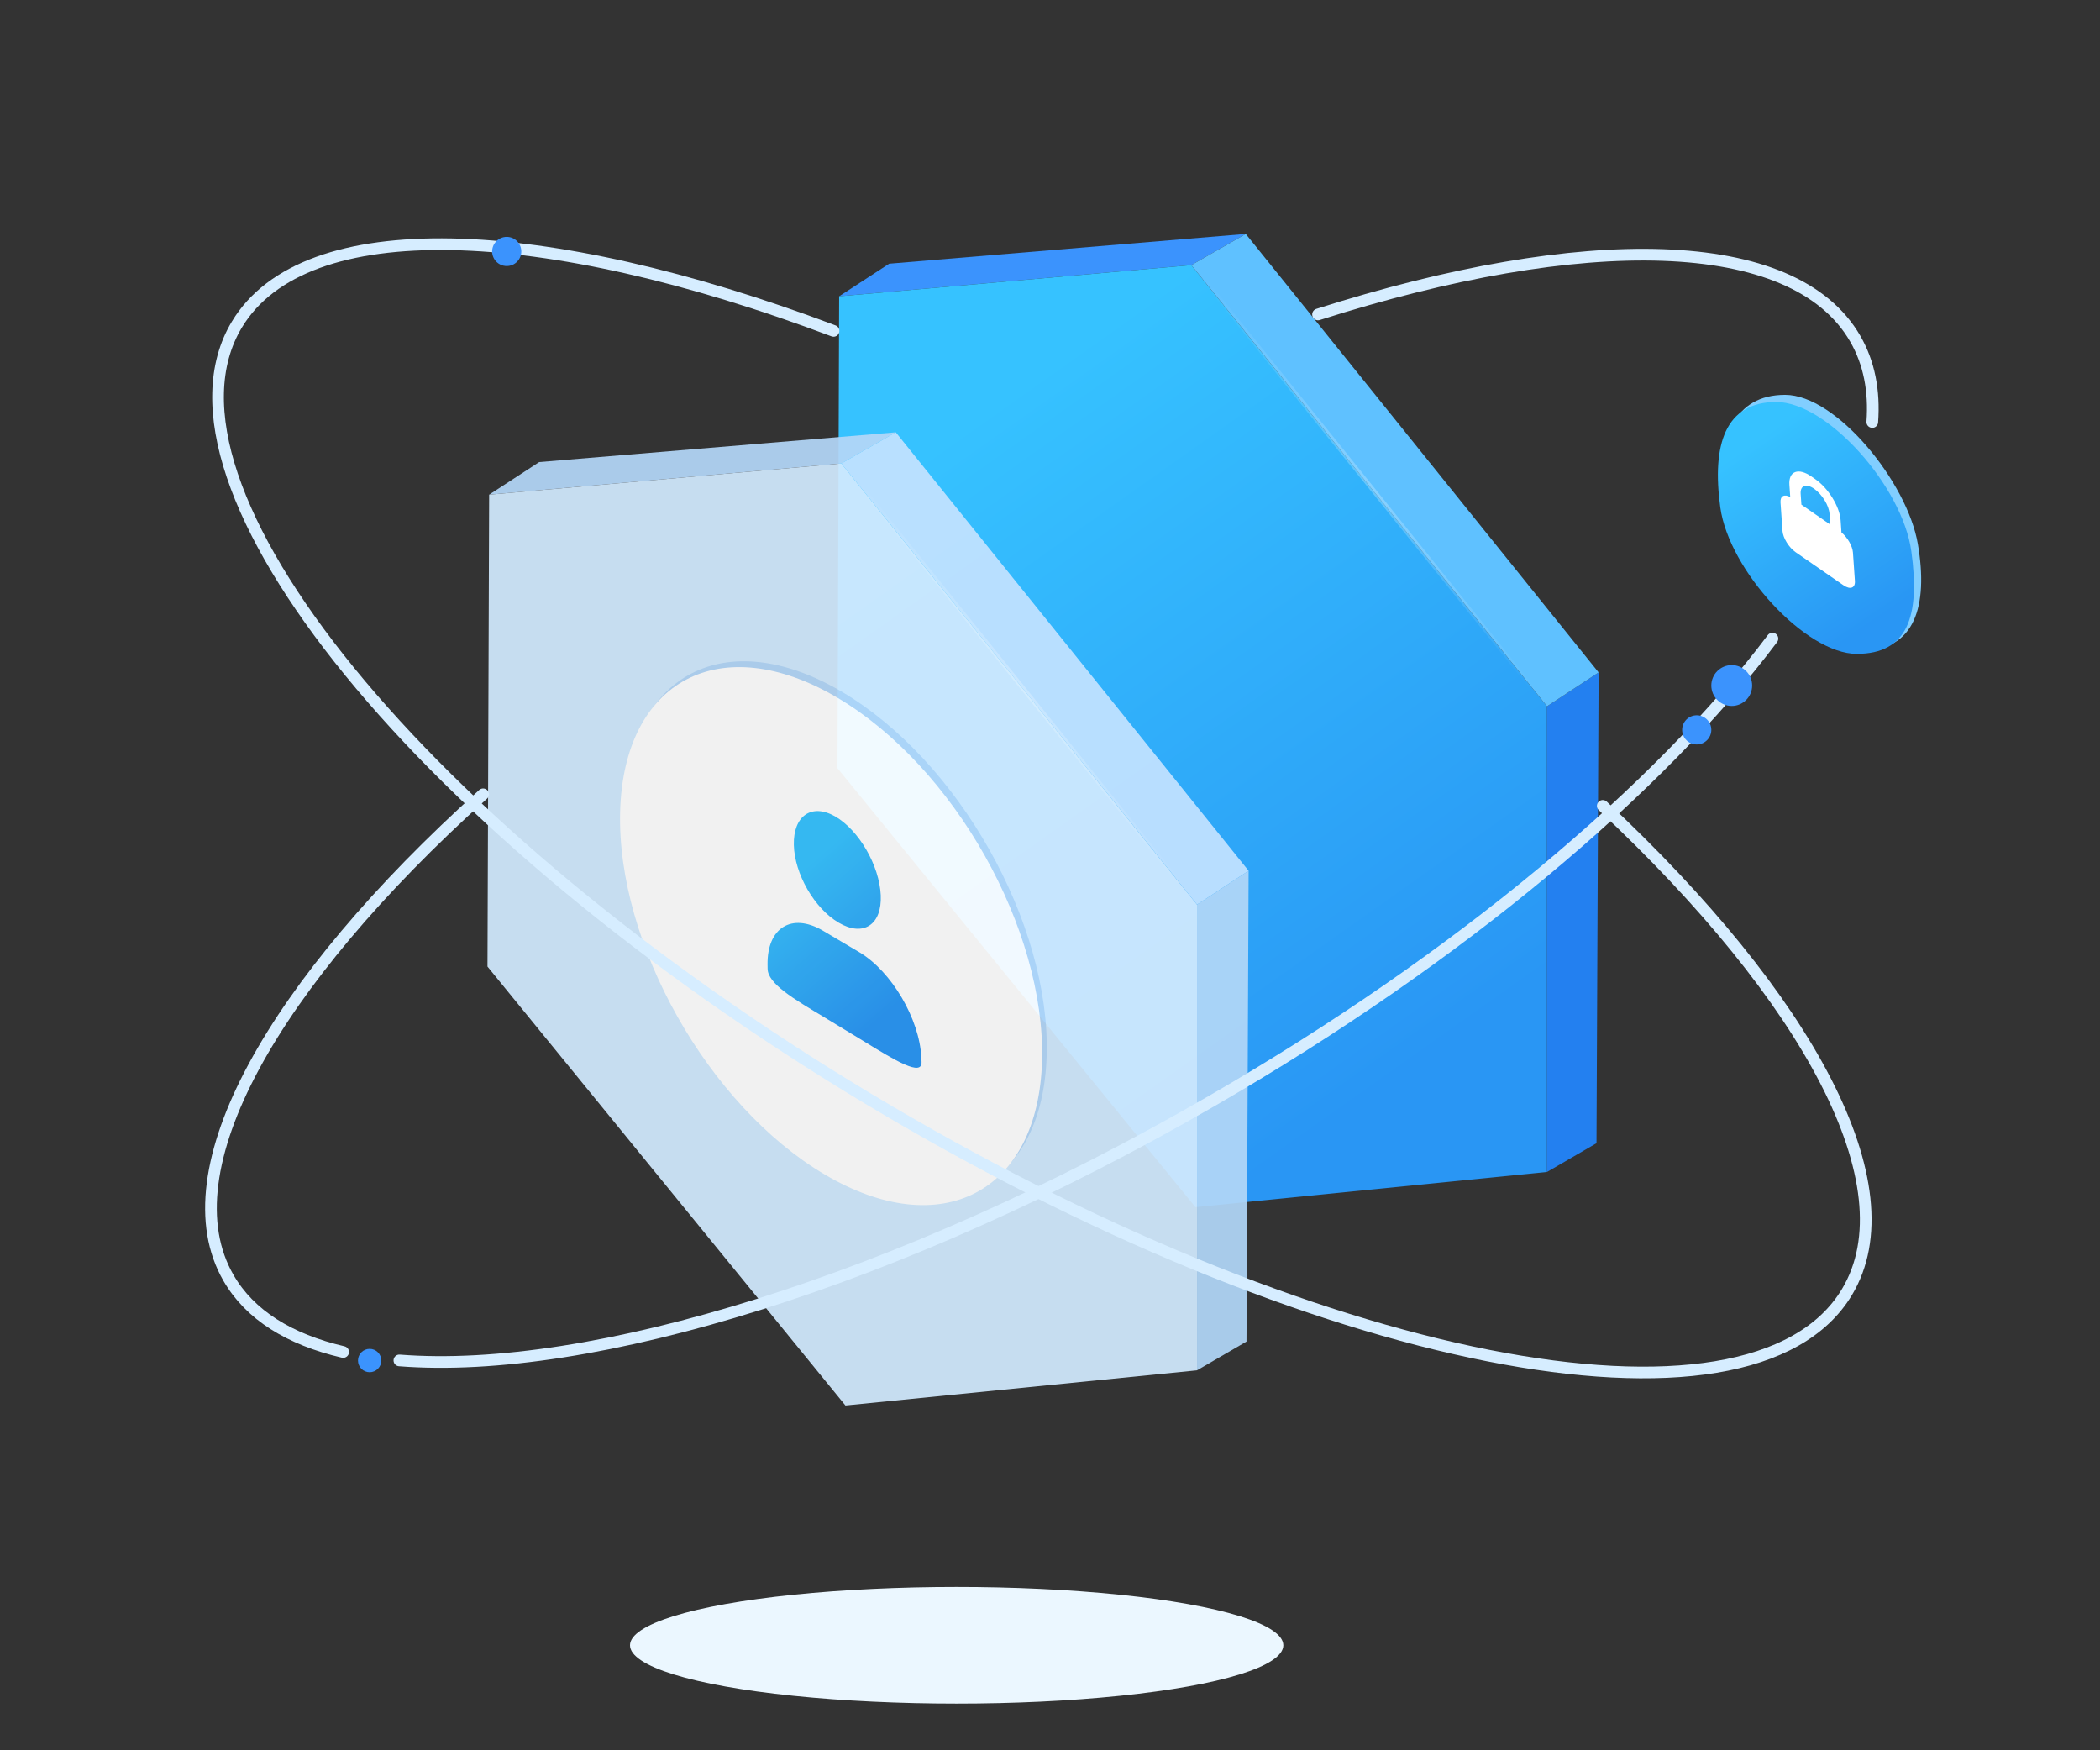 <?xml version="1.0" encoding="UTF-8"?>
<svg width="180px" height="150px" viewBox="0 0 180 150" version="1.1" xmlns="http://www.w3.org/2000/svg" xmlns:xlink="http://www.w3.org/1999/xlink">
    <rect x="0" y="0" width="180" height="150" fill="#333333" stroke="none"/>
    <title>ic_防CSRF</title>
    <defs>
        <linearGradient x1="31.015%" y1="10.334%" x2="72.603%" y2="89.37%" id="linearGradient-1">
            <stop stop-color="#36C2FF" offset="0%"></stop>
            <stop stop-color="#2996F4" offset="100%"></stop>
        </linearGradient>
        <linearGradient x1="15.002%" y1="-3.908%" x2="85.172%" y2="104.02%" id="linearGradient-2">
            <stop stop-color="#FFFFFF" stop-opacity="0" offset="0%"></stop>
            <stop stop-color="#FFFFFF" stop-opacity="0.507" offset="51.083%"></stop>
            <stop stop-color="#FFFFFF" stop-opacity="0" offset="100%"></stop>
        </linearGradient>
        <linearGradient x1="35.481%" y1="18.051%" x2="66.815%" y2="81.652%" id="linearGradient-3">
            <stop stop-color="#36C2FF" offset="0%"></stop>
            <stop stop-color="#2996F4" offset="100%"></stop>
        </linearGradient>
        <linearGradient x1="29.716%" y1="10.334%" x2="74.15%" y2="89.37%" id="linearGradient-4">
            <stop stop-color="#36C2FF" offset="0%"></stop>
            <stop stop-color="#2996F4" offset="100%"></stop>
        </linearGradient>
    </defs>
    <g id="C官网" stroke="none" stroke-width="1" fill="none" fill-rule="evenodd">
        <g id="切图" transform="translate(-1481, -437)">
            <g id="ic_防CSRF" transform="translate(1481, 437)">
                <rect id="矩形" opacity="0.4" x="0" y="0" width="180" height="150"></rect>
                <ellipse id="椭圆形备份-4" fill="#EBF7FF" cx="82" cy="141" rx="28" ry="5"></ellipse>
                <g id="编组-31" transform="translate(5, 5)">
                    <g id="编组-29" transform="translate(36.784, 15)">
                        <g id="编组备份-5" transform="translate(30, 0)">
                            <polygon id="路径" fill="#3B93FD" fill-rule="nonzero" points="0.143 5.393 4.431 2.6 34.997 0.048 30.329 2.72"></polygon>
                            <polygon id="路径" fill="url(#linearGradient-1)" fill-rule="nonzero" points="60.817 40.527 60.817 80.437 30.682 83.451 0 45.834 0.143 5.393 30.329 2.72"></polygon>
                            <polygon id="路径" fill="#2380F0" fill-rule="nonzero" points="60.817 40.527 65.24 37.626 65.059 77.973 60.817 80.437"></polygon>
                            <polygon id="路径" fill="#5FC1FF" fill-rule="nonzero" points="30.329 2.72 34.997 0.048 65.24 37.626 60.817 40.527"></polygon>
                            <line x1="30.408" y1="2.72" x2="60.817" y2="40.527" id="路径-15" stroke="url(#linearGradient-2)" stroke-width="0.4" opacity="0.5"></line>
                        </g>
                        <g id="编组" opacity="0.93" transform="translate(0, 17)">
                            <polygon id="路径" fill="#B3D6F8" fill-rule="nonzero" points="0.143 5.393 4.431 2.6 34.997 0.048 30.329 2.72"></polygon>
                            <polygon id="路径" fill="#D1EAFE" fill-rule="nonzero" points="60.817 40.527 60.817 80.437 30.682 83.451 0 45.834 0.143 5.393 30.329 2.72"></polygon>
                            <path d="M29.318,63.162 C39.305,69.049 47.639,64.671 47.934,53.384 C48.229,42.098 40.372,28.176 30.386,22.289 C20.4,16.402 12.066,20.779 11.771,32.066 C11.476,43.353 19.332,57.275 29.318,63.162 Z" id="椭圆形" fill="#B3D6F8"></path>
                            <path d="M28.918,63.662 C38.905,69.549 47.239,65.171 47.534,53.884 C47.829,42.598 39.972,28.676 29.986,22.789 C20,16.902 11.666,21.279 11.371,32.566 C11.076,43.853 18.932,57.775 28.918,63.662 Z" id="椭圆形备份-9" fill="#FFFFFF"></path>
                            <path d="M29.791,32.961 C31.831,34.13 33.595,37.171 33.71,39.725 C33.822,42.272 32.198,43.31 30.102,42.072 C28.028,40.859 26.318,37.89 26.26,35.412 C26.201,32.927 27.771,31.816 29.791,32.961 Z M29.791,32.961 C31.831,34.13 33.595,37.171 33.71,39.725 C33.822,42.272 32.198,43.31 30.102,42.072 C28.028,40.859 26.318,37.89 26.26,35.412 C26.201,32.927 27.771,31.816 29.791,32.961 Z M28.734,42.748 L31.895,44.618 C34.641,46.267 37.026,50.317 37.188,53.616 L37.206,53.999 C37.269,55.297 34.97,53.909 32.167,52.181 L28.937,50.22 C26.21,48.589 24.027,47.298 24.011,46.021 L24.006,45.657 C23.966,42.516 26.067,41.194 28.734,42.748 Z" id="形状" fill="url(#linearGradient-3)" fill-rule="nonzero"></path>
                            <polygon id="路径" fill="#B1D6F8" fill-rule="nonzero" points="60.817 40.527 65.24 37.626 65.059 77.973 60.817 80.437"></polygon>
                            <polygon id="路径" fill="#C2E2FF" fill-rule="nonzero" points="30.329 2.72 34.997 0.048 65.24 37.626 60.817 40.527"></polygon>
                            <line x1="30.408" y1="2.72" x2="60.817" y2="40.527" id="路径-15" stroke="url(#linearGradient-2)" stroke-width="0.4" opacity="0.6"></line>
                        </g>
                    </g>
                    <path d="M44.432,39.018 C20.716,44.063 4.807,53.366 4.807,64.006 C4.807,67.674 6.697,71.182 10.145,74.412 M13.956,77.446 C27.408,86.696 54.312,93.006 85.307,93.006 C109.971,93.006 132.044,89.011 146.81,82.718 M163.505,70.92 C165.01,68.704 165.807,66.389 165.807,64.006 C165.807,53.484 150.25,44.27 126.969,39.187" id="形状" stroke="#D6EDFF" stroke-linecap="round" stroke-linejoin="round" transform="translate(85.307, 66.012) rotate(-30) translate(-85.307, -66.012) "></path>
                    <circle id="椭圆形" fill="#3B93FD" cx="143.434" cy="53.75" r="1.75"></circle>
                    <circle id="椭圆形备份-2" fill="#3B93FD" cx="140.434" cy="57.55" r="1.25"></circle>
                    <circle id="椭圆形备份-7" fill="#3B93FD" cx="26.684" cy="111.6" r="1"></circle>
                    <g id="编组-32" transform="translate(141.299, 28.839)">
                        <path d="M13.405,21.879 C17.783,21.879 19,18.15 18.093,12.804 C17.186,7.458 11.091,0 6.713,0 C2.336,0 0.862,3.677 1.455,9.044 C2.047,14.411 9.027,21.879 13.405,21.879 Z" id="椭圆形" fill="#81CEFF" fill-rule="nonzero"></path>
                        <path d="M12.848,22.197 C17.226,22.197 18.296,18.968 17.53,13.408 C16.764,7.849 10.327,0.611 5.949,0.611 C1.571,0.611 0.419,4.27 1.155,9.644 C1.89,15.018 8.47,22.197 12.848,22.197 Z" id="椭圆形备份-3" fill="url(#linearGradient-4)" fill-rule="nonzero"></path>
                        <path d="M9.296,7.224 C10.415,7.997 11.387,9.574 11.468,10.745 L11.54,11.791 C12.067,12.228 12.487,12.964 12.525,13.516 L12.693,15.943 C12.736,16.555 12.297,16.723 11.714,16.32 L7.617,13.488 C7.033,13.085 6.527,12.263 6.484,11.652 L6.317,9.226 C6.278,8.673 6.634,8.474 7.151,8.758 L7.148,8.728 L7.078,7.712 C7.039,7.15 7.215,6.757 7.568,6.621 C7.92,6.485 8.419,6.617 8.957,6.989 L9.296,7.224 Z M9.191,8.042 C8.507,7.569 7.993,7.768 8.043,8.485 L8.107,9.409 L10.582,11.12 L10.518,10.195 C10.469,9.478 9.875,8.514 9.191,8.042 Z" id="形状结合" fill="#FFFFFF"></path>
                    </g>
                    <path d="M47.119,38.176 C20.94,42.962 3,52.752 3,64.052 C3,80.068 39.041,93.052 83.5,93.052 C127.959,93.052 164,80.068 164,64.052 C164,53.445 148.192,44.168 124.599,39.111" id="路径" stroke="#D6EDFF" stroke-linecap="round" stroke-linejoin="round" transform="translate(83.5, 65.614) rotate(31) translate(-83.5, -65.614) "></path>
                    <circle id="椭圆形备份-8" fill="#3B93FD" cx="38.434" cy="16.55" r="1.25"></circle>
                </g>
            </g>
        </g>
    </g>
</svg>